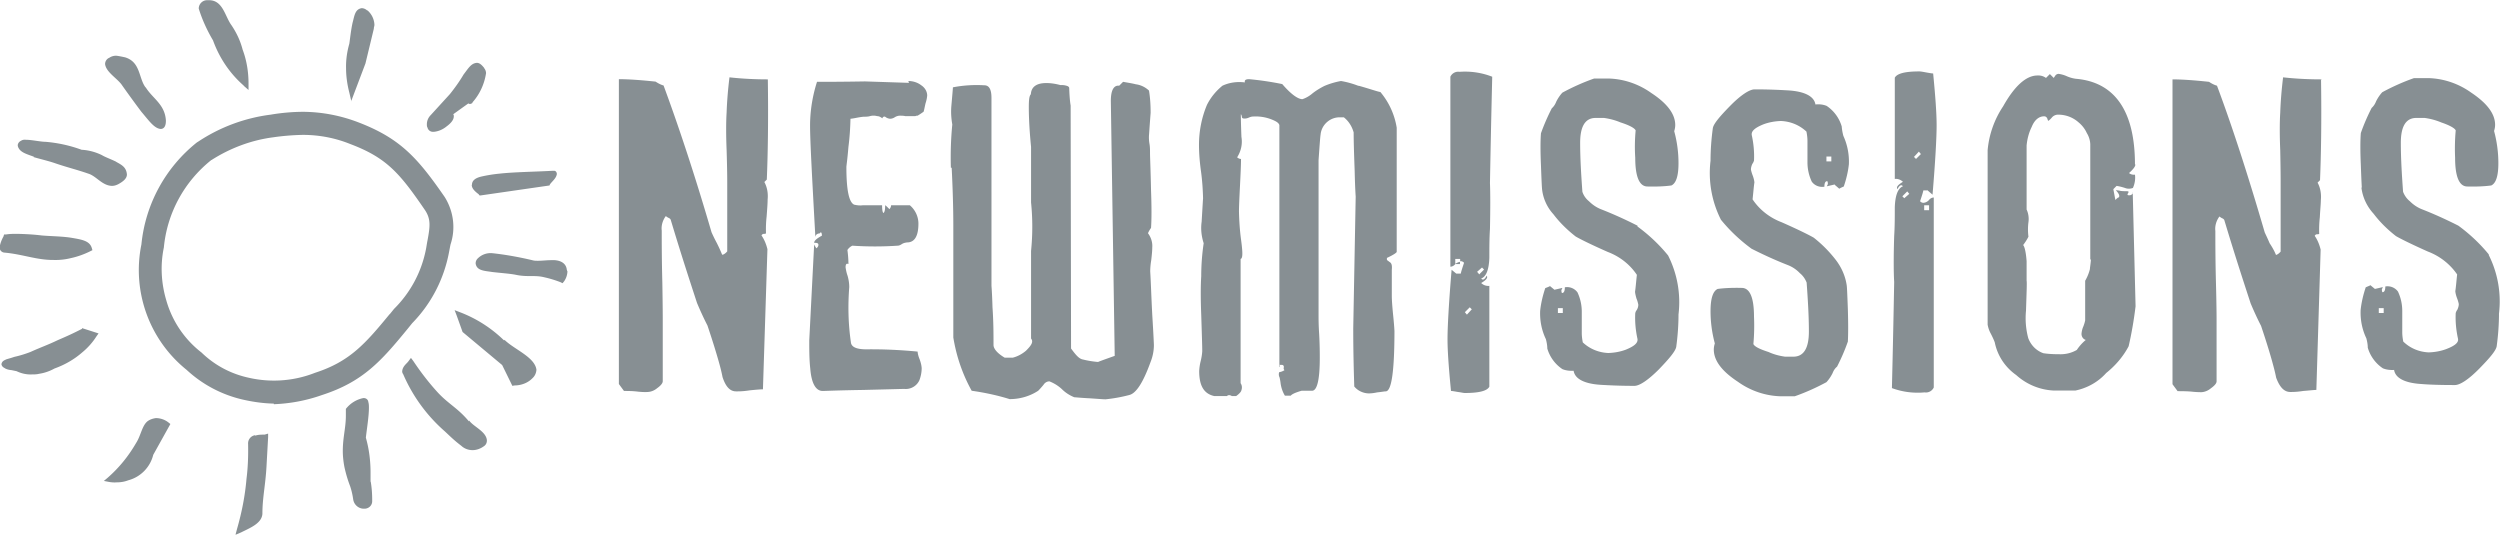 <svg xmlns="http://www.w3.org/2000/svg" id="Layer_1" data-name="Layer 1" viewBox="0 0 122.52 26.2"><defs><style>.cls-1{fill:#878f93;stroke-width:0}</style></defs><path d="M7.64 20.49c-.14.02-.27.06-.39.14-.29.21-.34.71-.58 1.08-.37.64-.83 1.21-1.39 1.7l-.19.16.26.05c.12.02.24.03.36.02.2 0 .39-.03.57-.1.61-.16 1.08-.64 1.23-1.25l.84-1.51-.1-.08c-.18-.14-.4-.21-.62-.21ZM12.5 21.33h-.01c-.21.04-.35.23-.33.44v.03c.01.56-.01 1.12-.08 1.67-.07.83-.23 1.64-.46 2.44l-.08.3.28-.12c.44-.22 1.01-.44 1.04-.91 0-.79.15-1.4.2-2.31l.08-1.45v-.17l-.17.05c-.16 0-.31 0-.46.05ZM22.98 20.62v.03c-.54-.65-.99-.84-1.52-1.41-.44-.48-.84-1-1.2-1.54l-.12-.16-.12.16c-.08.12-.29.24-.31.5 0 .05.02.1.05.14a7.848 7.848 0 0 0 2.04 2.8c.31.29.47.45.81.71.15.14.35.21.55.21.21 0 .41-.08.58-.21.09-.07.13-.18.12-.29-.05-.42-.65-.65-.86-.94ZM18.16 23.61v-.44c0-.58-.07-1.16-.23-1.72.05-.45.15-1.05.15-1.46 0-.1 0-.19-.03-.29-.01-.12-.12-.2-.24-.19h-.01c-.34.07-.64.26-.85.53v.34c0 .58-.15 1.05-.15 1.72 0 .26.03.53.08.79.07.32.16.63.28.94.07.21.12.43.15.65.04.25.25.44.5.45h.03c.21.01.39-.14.4-.35v-.08c0-.3-.02-.59-.07-.89ZM27.78 13.24c-.03-.41-.43-.51-.76-.49-.21 0-.45.03-.65.03-.1 0-.19 0-.29-.03-.64-.15-1.29-.27-1.94-.34a.887.887 0 0 0-.71.24c-.08.07-.12.16-.12.26.05.36.43.36.81.42.41.05.89.08 1.17.14.58.12.91 0 1.39.12.27.06.53.14.79.24l.1.05.08-.1a.9.9 0 0 0 .16-.5c-.02.03-.02-.03-.02-.05ZM20.2 15.84c.93-.95 1.55-2.15 1.8-3.45.03-.15.05-.27.08-.41.26-.78.15-1.63-.29-2.33-1.31-1.89-2.15-2.85-4.19-3.64-.87-.34-1.79-.52-2.72-.53-.54 0-1.09.05-1.62.14-1.26.16-2.47.61-3.53 1.31l-.08.05a7.304 7.304 0 0 0-2.72 5c-.47 2.31.39 4.68 2.22 6.15a6.03 6.03 0 0 0 2.78 1.46c.49.11.99.18 1.49.19v.03c.8-.03 1.6-.18 2.36-.45 2.01-.65 2.9-1.66 4.21-3.26l.21-.26Zm-1.1-.45c-1.2 1.46-1.96 2.33-3.66 2.88-1.04.41-2.18.49-3.26.24-.87-.19-1.66-.61-2.3-1.23a4.925 4.925 0 0 1-1.73-2.56c-.25-.84-.3-1.73-.12-2.59.16-1.69 1-3.23 2.33-4.29h.01c.91-.58 1.94-.97 3.01-1.11.48-.07.97-.11 1.46-.12.8 0 1.59.15 2.33.45 1.77.67 2.41 1.41 3.66 3.24.29.44.25.79.12 1.49-.03.14-.05.31-.08.45a5.62 5.62 0 0 1-1.56 2.9l-.21.26ZM24.71 16.66v.03a6.3 6.3 0 0 0-2.17-1.39l-.26-.1.1.26.29.81 1.94 1.62.5 1.02.1-.02c.33 0 .66-.12.89-.36.12-.11.18-.26.19-.41-.08-.62-1.08-.99-1.56-1.46ZM21.24 6.46h.02c.23-.02.45-.12.62-.26.19-.14.36-.31.36-.5 0-.04 0-.07-.03-.1l.74-.53s.05.02.08.03c.16-.05.1-.05.14-.1.35-.4.57-.89.65-1.41a.4.4 0 0 0-.1-.26h.01c-.1-.12-.21-.25-.36-.25-.29.02-.43.29-.65.57-.2.34-.43.66-.67.96l-.94 1.03c-.12.12-.19.28-.19.45 0 .06 0 .11.03.16.03.13.15.22.29.21ZM17.21 4.96l.7-1.85.41-1.7c0-.07.03-.14.03-.19a.983.983 0 0 0-.34-.71h-.02a.41.41 0 0 0-.26-.11c-.34.05-.36.39-.45.71-.08.36-.12.76-.16 1.03-.11.39-.17.79-.16 1.2 0 .41.06.81.16 1.2l.1.43ZM23.12 9.06c0 .17.14.31.34.46l.03.05h-.01l.06.01 3.39-.49.02-.05c.09-.14.31-.29.34-.51 0-.08-.05-.16-.13-.16h-.07c-.91.05-1.89.06-2.61.14-.31.03-.62.08-.92.15-.23.06-.43.17-.43.4ZM4.03 16.11c-.45.23-.71.35-1.2.56-.5.24-.81.34-1.34.58-.26.1-.52.18-.79.24-.14.05-.26.08-.39.12-.1.05-.21.08-.24.24.03.14.12.16.19.21.1.05.2.07.31.08l.24.05c.23.11.48.17.74.16.12 0 .24 0 .36-.03.27-.04.53-.13.76-.26.5-.18.96-.44 1.36-.79.27-.22.51-.49.7-.79l.1-.14-.81-.26v.03ZM2.61 12.74c.29.01.58-.02.86-.09.33-.07.66-.19.96-.34l.1-.05-.03-.1c-.1-.36-.5-.42-.96-.5-.46-.08-1.02-.08-1.49-.12-.4-.05-.8-.07-1.2-.08-.18 0-.37 0-.55.03H.2l-.03.1c-.09.16-.16.34-.19.53 0 .14.1.25.24.26.89.08 1.56.36 2.38.36ZM11.94 4.2l.24.21V4.1c0-.57-.09-1.14-.29-1.67-.11-.43-.3-.83-.55-1.2-.31-.42-.41-1.2-1.07-1.22h-.12c-.23 0-.41.19-.41.41.17.55.41 1.07.7 1.56.31.86.83 1.63 1.51 2.22ZM5.99 4.19c.24.34.6.84.94 1.29.36.42.62.81.94.84.21 0 .26-.21.26-.39V5.9c-.05-.79-.65-1.07-.99-1.62h-.01c-.34-.46-.24-1.24-1-1.47-.14-.03-.28-.06-.43-.08-.12 0-.24.03-.34.1-.13.05-.21.18-.21.31.05.41.62.71.84 1.05ZM1.65 7.7c.34.1.74.19 1.08.31.62.21.99.29 1.6.5.39.12.67.58 1.15.6.11 0 .21-.03.31-.08.26-.14.43-.29.43-.48-.03-.36-.26-.47-.53-.62h.01c-.26-.13-.55-.23-.71-.33-.31-.15-.64-.24-.99-.26a6.76 6.76 0 0 0-1.77-.39c-.24 0-.68-.1-.96-.1-.08-.01-.17 0-.24.05-.09.04-.15.12-.16.21 0 .06.02.11.05.16.12.21.41.29.74.41ZM37.64 3.89c-.63 0-1.26-.03-1.89-.1-.07.57-.12 1.15-.14 1.72-.03.49-.03 1.11 0 1.85.03.96.03 1.46.03 1.56v3.4c-.06.07-.13.13-.21.16h-.04c-.05-.12-.12-.29-.26-.57-.14-.26-.21-.42-.26-.53-.84-2.88-1.64-5.27-2.35-7.19-.14-.04-.27-.11-.39-.19-.75-.08-1.35-.12-1.8-.12v14.94l.25.34c.18 0 .4 0 .66.03.17.02.34.03.51.02.17-.01.33-.08.46-.19.17-.12.27-.24.27-.34v-3.09s0-.58-.02-1.73c-.03-1.15-.03-2.01-.03-2.56-.03-.25.05-.51.2-.71.04.03.08.06.12.08.05.02.1.05.12.1.55 1.83.99 3.16 1.29 4.08.19.45.36.81.51 1.1.29.86.46 1.44.54 1.72s.15.55.2.81c.15.46.36.7.66.7h.09c.19 0 .39-.02.58-.05.29-.03.53-.05.65-.05l.22-6.87c-.06-.24-.15-.47-.29-.67a.13.13 0 0 1 .12-.08c.05 0 .08 0 .1-.03-.01-.27 0-.54.03-.81.03-.39.05-.67.05-.84.03-.3-.02-.6-.16-.86l.12-.12c.05-1.2.08-2.85.05-4.91ZM44.54 4.02v.04l-2.15-.07c-1.1.02-1.88.02-2.35.02-.22.69-.34 1.42-.34 2.15 0 .74.1 2.56.26 5.47 0-.11.08-.19.21-.19.06-.1.11-.05.11.11-.26.14-.38.25-.38.35.14 0 .21.01.21.11-.01.07-.05.12-.1.16-.04-.06-.08-.12-.11-.19l-.24 4.71c0 .46 0 .92.05 1.38.06.74.28 1.09.61 1.09.08 0 .74-.03 1.99-.05 1.25-.03 1.91-.05 2.01-.05.31.03.61-.14.74-.43.07-.19.11-.39.11-.59-.01-.15-.05-.29-.1-.43-.05-.12-.09-.25-.1-.38-.84-.08-1.67-.12-2.51-.11-.48 0-.74-.11-.76-.35-.13-.89-.15-1.8-.08-2.7 0-.19-.03-.37-.08-.55-.05-.14-.08-.28-.1-.42 0-.14.04-.21.14-.16 0-.23-.02-.46-.05-.69.06-.09.14-.16.24-.21.74.05 1.48.05 2.22 0 .08 0 .15-.04.21-.08.08-.05.17-.07.26-.08.36 0 .55-.31.55-.92 0-.35-.16-.68-.42-.9h-.92c0 .07-.03.13-.08.19-.11-.11-.19-.19-.21-.19 0 .21-.02.32-.08.38-.05-.03-.07-.16-.07-.38h-.95c-.14.02-.29 0-.42-.03-.26-.12-.38-.74-.38-1.85 0-.05.05-.36.1-.98.06-.46.09-.92.1-1.38.11-.01.21-.03.31-.05.11-.02.22-.04.34-.05.1 0 .21 0 .31-.03.11-.03.23-.03.34 0 .1 0 .19.05.26.11.03-.08.09-.1.14-.08.07.06.15.09.24.1.08 0 .17-.03.24-.08.07-.04.15-.07.24-.07s.18 0 .26.02h.5s.07-.03.11-.02c.15-.09.24-.16.29-.19.03-.07.05-.21.1-.42.04-.12.07-.25.08-.38 0-.2-.12-.39-.29-.5-.18-.14-.41-.21-.64-.21ZM94.49 9.35l.22.19c.14-1.67.2-2.82.2-3.4s-.06-1.41-.17-2.54c-.06 0-.17-.02-.34-.05-.16-.03-.27-.05-.34-.05-.69 0-1.09.1-1.2.31v4.96c.15-.02.29.04.4.14-.25.15-.34.26-.27.36.1-.19.19-.24.27-.14-.24.09-.38.43-.4 1.03 0 .47 0 .94-.03 1.41-.03.97-.03 1.75 0 2.25-.06 3.31-.11 5.06-.11 5.2.51.19 1.06.26 1.6.21.19.03.37-.07.45-.24V9.68c-.1 0-.19.06-.25.14a.42.42 0 0 1-.25.12c-.07 0-.13-.03-.17-.08.08-.24.14-.42.16-.53h.22Zm-.19.71h.24v.24h-.24v-.24Zm-.97-.34-.1-.1.24-.24.1.12-.24.21Zm.57-1.93-.1-.1.24-.26.1.12-.24.24ZM121.98 12.48c-.44-.54-.94-1.01-1.5-1.42-.79-.4-1.39-.65-1.8-.81-.22-.09-.41-.22-.58-.39-.15-.12-.26-.28-.33-.46-.06-.83-.11-1.64-.11-2.4 0-.81.25-1.22.76-1.22h.41c.28.04.55.11.81.22.41.14.66.28.71.39-.04.44-.05.89-.03 1.34 0 .95.21 1.41.6 1.41.39.01.79 0 1.17-.05.24-.11.35-.49.35-1.09 0-.53-.07-1.06-.21-1.58.03-.1.05-.2.05-.3 0-.54-.39-1.06-1.17-1.58-.6-.43-1.31-.68-2.05-.71h-.76c-.54.19-1.05.42-1.55.69-.12.13-.22.28-.3.44-.05.13-.12.24-.22.33-.2.39-.38.8-.53 1.23-.03.38-.03.89 0 1.57.03.84.05 1.18.05 1.09l-.02.02c.06.48.27.92.6 1.28.31.41.68.77 1.09 1.09.15.09.65.35 1.57.76.58.22 1.08.61 1.43 1.12-.04.36-.06.64-.09.82.01.11.04.22.08.33.04.1.07.2.09.3 0 .1-.03.19-.07.28-.04.05-.06.1-.08.16-.02.42.02.84.11 1.25.05.2-.16.36-.58.52-.27.1-.56.15-.85.16-.47-.02-.91-.2-1.25-.53-.03-.15-.05-.31-.05-.46v-1.04c0-.33-.07-.65-.21-.95a.63.63 0 0 0-.62-.25c0 .19-.05.28-.14.28-.03-.03-.03-.14-.03-.14l.05-.11-.39.09-.23-.19c.05 0-.01.02-.22.11-.12.36-.21.73-.25 1.11-.02.48.07.95.28 1.39.04.15.07.31.07.46.12.41.38.77.74 1.01.17.07.36.09.55.08.06.39.51.64 1.34.69.35.03.9.05 1.64.05.25 0 .67-.27 1.2-.81.53-.54.83-.9.85-1.11.07-.52.11-1.05.11-1.58.12-.99-.06-2-.51-2.89Zm-5.16 2.86h-.24v-.24h.24v.24ZM80.25 11.06c-.79-.4-1.39-.65-1.8-.81-.22-.09-.41-.22-.58-.39a.988.988 0 0 1-.32-.46c-.06-.83-.11-1.64-.11-2.4 0-.81.25-1.22.76-1.22h.41c.28.04.55.11.81.22.44.14.69.28.74.39-.04.44-.05.89-.02 1.34 0 .95.21 1.41.6 1.41.39.01.79 0 1.17-.05.24-.11.35-.49.35-1.09 0-.53-.07-1.06-.21-1.57.03-.1.05-.2.05-.3 0-.54-.39-1.06-1.17-1.57-.6-.43-1.31-.68-2.05-.71h-.76c-.54.19-1.05.42-1.55.69-.12.13-.22.28-.3.44-.05.13-.12.24-.22.33-.2.39-.38.8-.53 1.22-.03.38-.03.89 0 1.58.03.84.05 1.17.05 1.09v.03c.04.47.24.92.56 1.27.31.41.68.77 1.09 1.09.15.09.65.35 1.58.76.58.22 1.08.61 1.42 1.12-.04.36-.06.64-.09.83.01.11.04.22.07.33.04.09.07.2.09.3 0 .1-.03.19-.08.27-.04.05-.06.1-.07.16-.02.42.02.84.11 1.25.03.2-.16.36-.58.53-.27.1-.56.15-.85.16-.47-.02-.91-.2-1.25-.52-.03-.15-.05-.31-.05-.46v-1.04c0-.33-.07-.65-.21-.95a.63.63 0 0 0-.62-.25c0 .19-.05.28-.14.28-.03-.03-.03-.14-.03-.14l.05-.11-.39.09-.23-.19c.05 0-.01.03-.22.11-.12.36-.21.73-.25 1.11-.02.48.07.95.28 1.39.04.15.07.31.07.46.12.41.38.77.74 1.01.17.07.36.09.55.08.06.39.51.64 1.34.69.35.02.9.05 1.64.05.25 0 .67-.28 1.2-.81.52-.54.82-.9.85-1.11.07-.52.11-1.05.11-1.58.12-.99-.06-2-.51-2.89-.44-.54-.94-1.01-1.5-1.42Zm-3.66 4.28h-.24v-.24h.24v.24ZM113.78 3.89c-.63 0-1.26-.03-1.89-.1-.07.57-.12 1.15-.14 1.73-.03.49-.03 1.11 0 1.85.02.96.02 1.46.02 1.56v3.4c-.06.07-.13.13-.21.16h-.02c-.08-.2-.19-.39-.31-.57-.11-.26-.19-.42-.24-.53-.84-2.88-1.62-5.27-2.34-7.19-.14-.04-.27-.11-.39-.19-.74-.08-1.34-.12-1.79-.12v14.94l.25.34c.17 0 .4 0 .66.02.17.02.34.03.51.03.17-.01.33-.08.46-.19.17-.12.28-.24.28-.34V15.6s0-.58-.03-1.72c-.03-1.15-.03-2.01-.03-2.56-.03-.25.05-.51.2-.71.04.03.08.06.12.08.05.02.1.05.12.1.55 1.83.99 3.16 1.29 4.08.19.45.36.81.51 1.1.29.86.46 1.44.54 1.73.08.29.15.55.2.81.17.46.39.7.69.7h.06c.19 0 .39-.02.58-.05.28-.02.51-.05.64-.05l.21-6.88c-.06-.24-.15-.47-.29-.67a.13.13 0 0 1 .12-.08c.05 0 .07 0 .1-.02-.01-.27 0-.54.03-.81.02-.39.05-.67.05-.84.03-.3-.02-.6-.16-.86l.12-.12c.05-1.2.08-2.85.05-4.91ZM104.53 9.42c0 .09-.09.16-.19.15-.07 0-.1-.02-.05-.1s.03-.1-.08-.1c-.1 0-.21 0-.31-.02-.07-.02-.14-.02-.21-.03.16.17.21.29.14.36-.02-.01-.06.02-.16.12l-.1-.53.16-.16c.14.02.28.06.41.1.12.05.26.05.39 0 .09-.2.13-.43.1-.65-.1.01-.21-.01-.29-.08.21-.19.31-.32.31-.42h-.02c0-2.62-.99-4.04-2.9-4.2a1.62 1.62 0 0 1-.43-.12c-.13-.06-.27-.1-.41-.12-.06 0-.12.03-.16.08l-.08.12-.19-.19-.19.19a.629.629 0 0 0-.42-.12c-.55 0-1.12.51-1.68 1.51a4.6 4.6 0 0 0-.76 2.15v8.55c.03.16.08.31.16.45.07.14.14.28.19.42.13.65.51 1.22 1.05 1.6.51.46 1.16.73 1.85.76h1.05c.58-.12 1.12-.42 1.51-.86.45-.36.83-.8 1.1-1.31.15-.65.26-1.3.34-1.96l-.14-5.62v.04Zm-2.1 3.74c-.05.21-.13.41-.24.6v1.94c-.02.1-.05.2-.09.3-.05.11-.08.24-.09.36 0 .14.08.26.21.3-.17.14-.32.31-.44.49-.26.15-.55.22-.85.21-.26 0-.53-.01-.79-.05-.34-.12-.61-.39-.74-.74a3.79 3.79 0 0 1-.11-1.34c.03-.92.05-1.4.03-1.47v-.96s-.04-.65-.17-.79c.1-.13.19-.27.26-.41-.03-.24-.03-.48 0-.71.03-.21 0-.43-.09-.62V7.13c.03-.32.11-.63.25-.91.14-.35.36-.52.61-.52.07 0 .12.04.15.1.03.08.03.1.05.12.02 0 .08-.05.17-.15.07-.09.17-.14.28-.15.38-.01.75.12 1.04.38.17.14.31.32.4.52.1.16.16.35.17.54v5.65h-.01l.04.01c0 .06-.02.24-.05.45ZM89.92 9.06l.22.19s.01-.02.22-.11c.12-.35.21-.72.25-1.09.02-.48-.07-.95-.27-1.39-.04-.15-.07-.31-.08-.46-.12-.41-.38-.77-.74-1.01-.17-.07-.36-.09-.55-.07-.06-.39-.51-.64-1.34-.69-.35-.02-.9-.05-1.64-.05-.25 0-.68.28-1.2.81-.53.54-.83.9-.85 1.11-.07.52-.11 1.05-.11 1.58-.12.99.06 2 .51 2.89.44.54.94 1.01 1.5 1.42.79.4 1.39.65 1.8.81.22.09.41.22.57.39.15.12.26.28.33.46.06.83.11 1.64.11 2.4 0 .81-.25 1.23-.76 1.23h-.41c-.28-.04-.55-.11-.81-.23-.44-.14-.69-.27-.74-.39.04-.44.05-.89.03-1.34 0-.95-.21-1.41-.6-1.41-.39-.01-.79 0-1.18.05-.24.11-.35.49-.35 1.09 0 .53.07 1.06.21 1.58-.03.1-.05.2-.05.3 0 .54.39 1.06 1.18 1.58.6.43 1.31.68 2.05.71h.74c.54-.19 1.05-.42 1.55-.69.12-.13.22-.28.3-.44.05-.13.12-.24.22-.32.2-.39.38-.8.53-1.23.02-.38.02-.89 0-1.58-.03-.84-.05-1.18-.05-1.09v-.04c-.06-.47-.25-.91-.54-1.29a6.19 6.19 0 0 0-1.08-1.09c-.15-.09-.65-.35-1.58-.76-.58-.22-1.08-.61-1.42-1.12.04-.36.06-.64.09-.83-.01-.11-.04-.22-.08-.33-.04-.1-.07-.2-.09-.3 0-.1.03-.19.07-.28.04-.05.06-.1.08-.16.02-.42-.02-.84-.11-1.25-.03-.2.16-.36.58-.53.27-.1.56-.15.85-.16.47.02.91.2 1.25.52.03.15.05.31.05.46v1.04c0 .33.07.65.21.95.14.2.39.29.62.25 0-.19.05-.27.14-.27.03.02.03.14.03.14l-.05.11.39-.09Zm-.41-1.15v-.24h.24v.24h-.24ZM62.68 17.95s.04.04.03.07v-.12s-.03 0-.03.02v.03ZM73.13 3.76c-.51-.2-1.06-.28-1.6-.24a.423.423 0 0 0-.45.24v9.31c.1 0 .19-.06.25-.14s-.01 0-.01 0v-.24h.24v.12l.02-.01c.07 0 .13.03.17.08-.08.24-.14.42-.16.53h-.22l-.23-.19c-.14 1.68-.2 2.83-.2 3.4s.06 1.41.17 2.54c.06 0 .17.02.34.05.16.02.27.05.34.05.69 0 1.09-.1 1.2-.31v-4.94a.497.497 0 0 1-.4-.14c.25-.15.34-.26.27-.36-.1.19-.19.24-.27.14.24-.09.38-.42.4-1.02 0-.48 0-.94.03-1.41.02-.97.02-1.75 0-2.25.06-3.31.11-5.06.11-5.2Zm-1.1 11.3.1.1-.24.26-.1-.12.24-.24Zm.46-1.62-.1-.12.24-.21.1.1-.24.24ZM56.37 13.3c0-.18.02-.37.05-.55.03-.26.05-.47.05-.62.02-.25-.06-.5-.21-.7.04-.09.09-.18.15-.26.03-.41.03-1.04 0-1.84-.02-1.01-.05-1.62-.05-1.84 0-.15 0-.31-.03-.46a1.88 1.88 0 0 1-.02-.41c0 .05.02-.31.08-1.09 0-.36-.02-.73-.08-1.09-.18-.17-.41-.28-.65-.31-.19-.05-.41-.08-.62-.12l-.19.19c-.26-.03-.41.21-.41.75l.19 12.49c-.56.2-.84.3-.81.3-.25-.02-.5-.06-.74-.12-.2-.03-.36-.23-.59-.54l-.02-11.91s-.05-.24-.07-.85c0-.05-.04-.08-.08-.1a.828.828 0 0 0-.35-.05c-.22-.06-.46-.1-.69-.1-.5 0-.74.2-.76.55-.08.08-.1.29-.1.64 0 .29.01.92.11 1.94v2.72c.08.79.08 1.59 0 2.38v4.29c.14.17-.01.36-.25.6-.19.16-.41.28-.65.34h-.39c-.36-.21-.55-.44-.55-.62 0-.51 0-1.14-.05-1.85-.02-.71-.05-1.05-.05-1.05V4.8c0-.41-.11-.62-.35-.62-.51-.03-1.03 0-1.54.1 0 .05-.03.39-.08.96-.02.29 0 .58.05.86-.07.71-.09 1.42-.07 2.12h.04c.05 1.01.08 1.95.08 2.84v5.48c.15.92.45 1.8.9 2.61.63.09 1.25.22 1.86.41.5 0 .99-.14 1.4-.41.03-.03.11-.11.26-.29.06-.1.17-.17.29-.17.23.09.44.22.62.39.17.17.38.3.6.39.08 0 .31.03.75.05.44.03.68.05.78.05.39-.04.78-.11 1.16-.21.34-.08.68-.61 1.04-1.6.11-.27.17-.56.17-.85 0-.03-.02-.51-.08-1.48-.05-.96-.07-1.66-.1-2.12ZM62.7 18.02z" class="cls-1"/><path d="M66.58 4.21c-.28-.11-.57-.19-.86-.24-.28.05-.55.13-.81.24-.2.1-.4.22-.58.36-.15.13-.32.23-.5.29-.22 0-.56-.24-.99-.74-.54-.11-1.08-.19-1.62-.24-.16 0-.24.04-.21.16-.37-.05-.76 0-1.1.16-.32.26-.58.58-.76.94-.26.62-.39 1.29-.39 1.96 0 .44.04.88.1 1.31.06.44.09.89.1 1.34 0-.1-.02.29-.07 1.12-.05.35-.01.71.1 1.05-.08.54-.12 1.08-.12 1.62-.03.48-.03 1.1 0 1.89.03.94.05 1.54.05 1.78-.01.17-.04.34-.08.5-.04.16-.06.31-.07.47 0 .74.24 1.12.74 1.23h.62c.1-.1.24 0 .24 0h.21s.24-.16.26-.29c.04-.11.03-.24-.04-.34v-6.09c.12-.03.1-.36.02-.96-.06-.45-.09-.91-.1-1.36 0-.25.02-.67.05-1.27.03-.6.05-1.03.05-1.31-.07 0-.13-.03-.19-.08.19-.3.27-.65.21-1-.03-.79-.03-1.15-.03-1.1.03 0 .03.03.05.1 0 .08.04.1.14.1.07 0 .15-.02.21-.05.07-.03.14-.05.21-.05.36-.02.72.05 1.05.21.1.05.2.11.23.21v11.75h.1c.1 0 .12.05.12.12-.02.05-.01.1.03.14a.64.64 0 0 1-.26.1c-.03.09-.02.18.02.26.02.09.04.19.05.29.03.21.1.42.21.6h.29c.08-.12.53-.24.53-.24h.51c.25 0 .38-.54.38-1.61 0-.21 0-.61-.03-1.16-.03-.45-.03-.76-.03-.92V7.85c.05-.71.08-1.14.1-1.26.05-.49.48-.86.97-.84h.17c.24.19.4.45.48.74 0 .45.02 1.08.05 1.89.02.89.05 1.25.05 1.25l-.12 6.46c0 1.23.03 2.17.05 2.85.17.21.43.33.7.34.14 0 .29-.02.42-.05.21-.02.35-.05.42-.05.29 0 .43-1 .43-3.01v.06s-.01-.25-.06-.74c-.05-.49-.07-.8-.07-.99v-1.28c.02-.2-.01-.31-.08-.36s-.16-.12-.16-.12v-.1s.42-.19.48-.29V6.26a3.6 3.6 0 0 0-.8-1.75c-.14-.02-.5-.15-1.07-.31ZM71.55 12.94v-.11c-.08.02-.16.05-.23.11h.23Z" class="cls-1"/></svg>